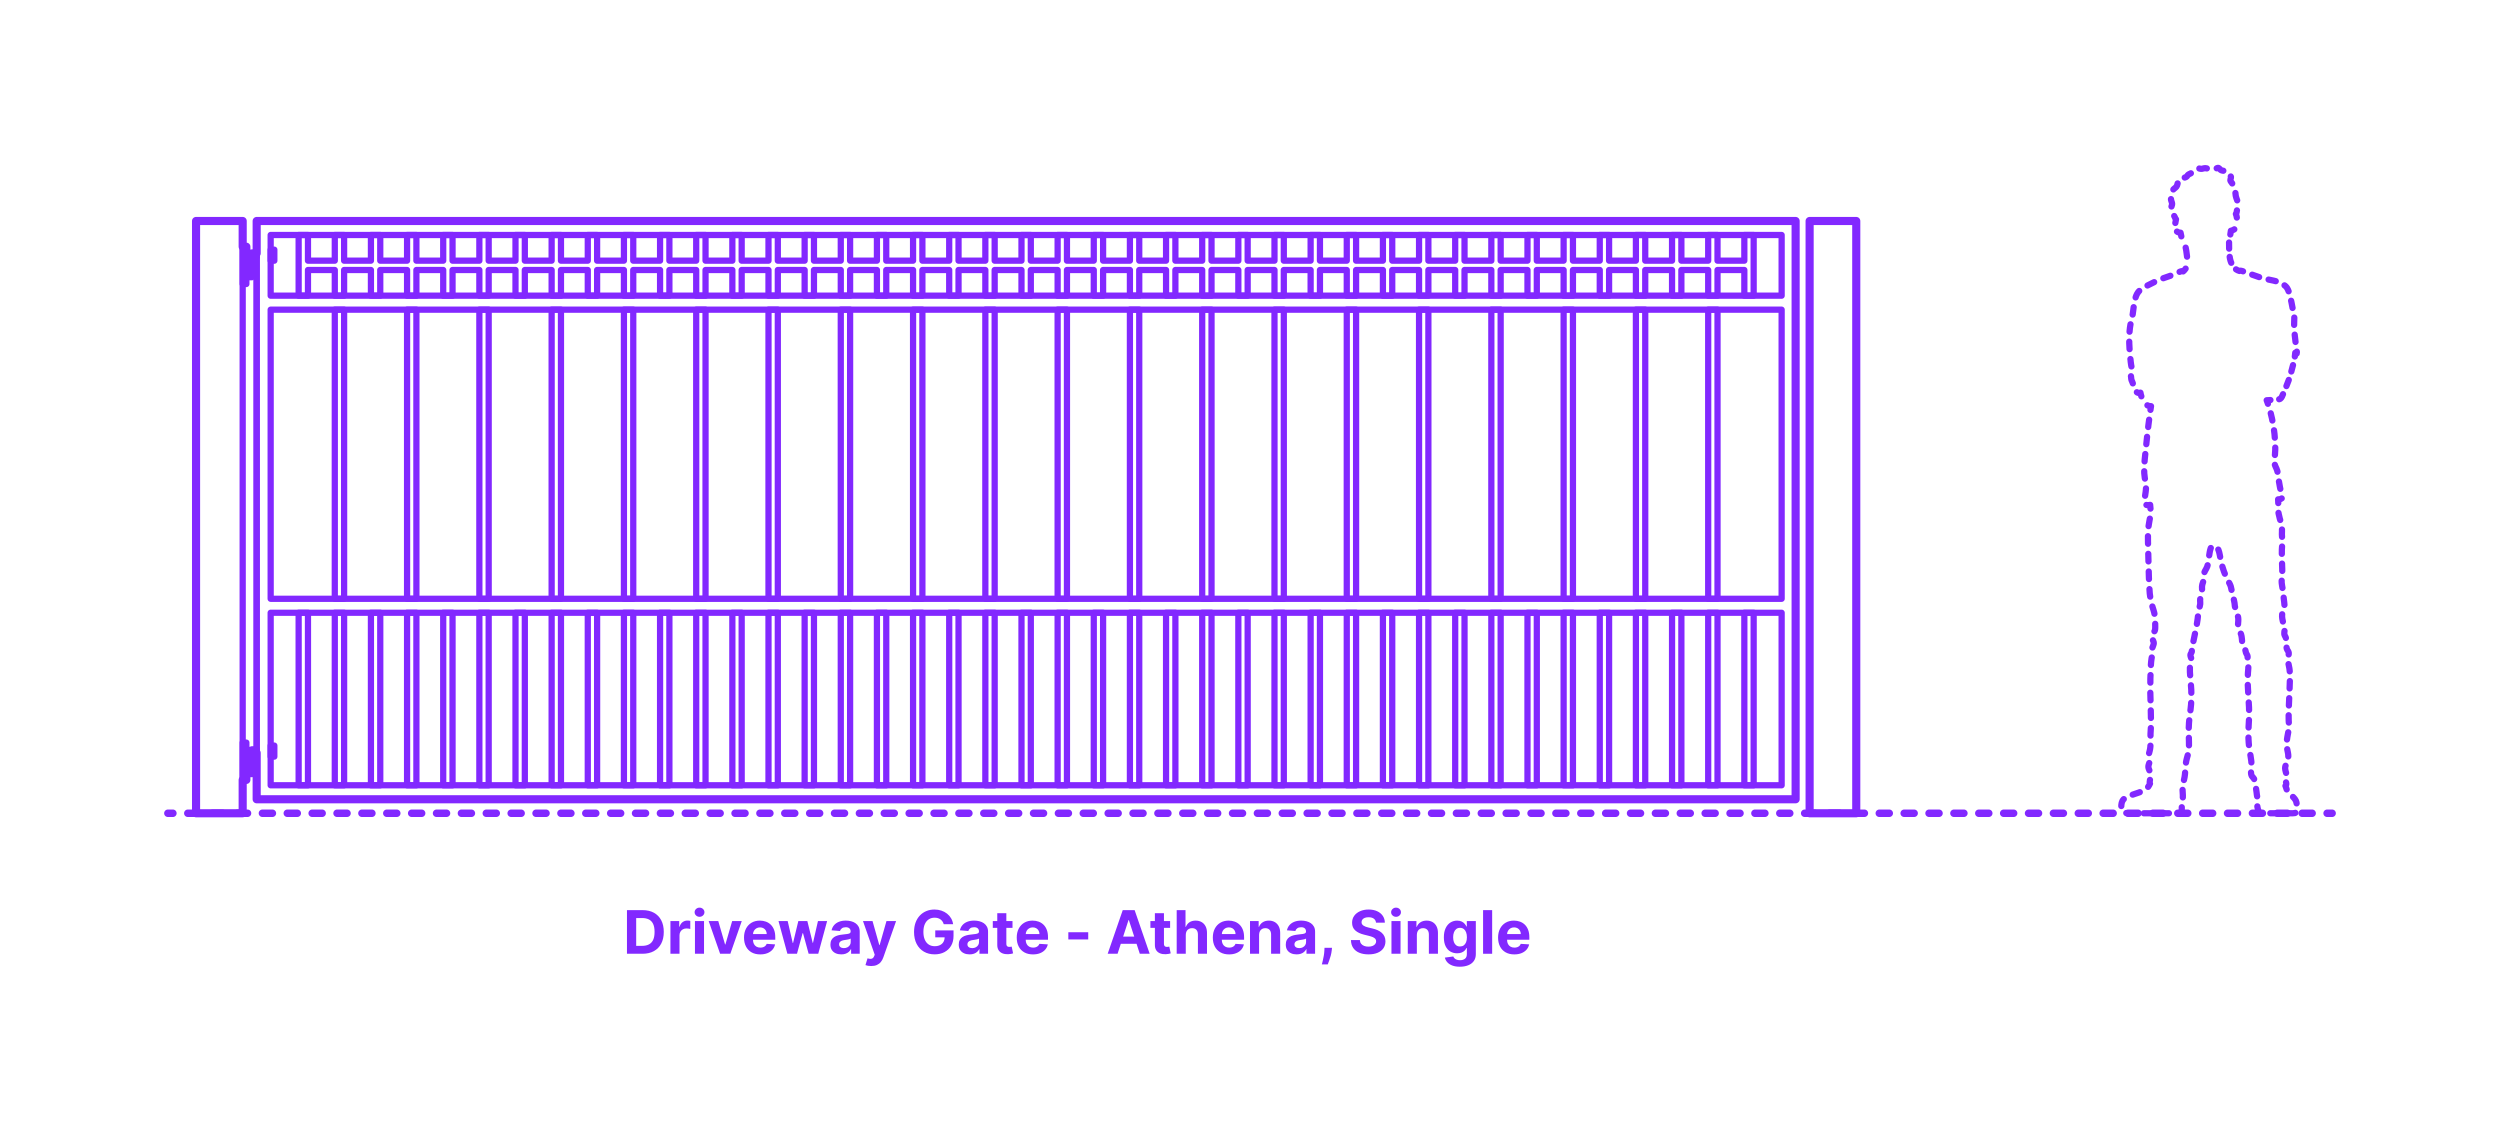 <?xml version="1.0" encoding="utf-8"?>
<!-- Generator: Adobe Illustrator 27.4.0, SVG Export Plug-In . SVG Version: 6.00 Build 0)  -->
<!DOCTYPE svg PUBLIC "-//W3C//DTD SVG 1.1//EN" "http://www.w3.org/Graphics/SVG/1.1/DTD/svg11.dtd">
<svg version="1.1" xmlns:x="http://ns.adobe.com/Extensibility/1.0/" xmlns:i="http://ns.adobe.com/AdobeIllustrator/10.0/" xmlns:graph="http://ns.adobe.com/Graphs/1.0/"
	 xmlns="http://www.w3.org/2000/svg" xmlns:xlink="http://www.w3.org/1999/xlink" x="0px" y="0px" width="1000px" height="450px"
	 viewBox="0 0 1000 450" enable-background="new 0 0 1000 450" xml:space="preserve">
<g id="FILL-BACKGROUND">
	<rect x="0" fill="#FFFFFF" width="1000" height="450"/>
</g>
<g id="N-TEXT">
	<g id="MTEXT_00000030450832840522289170000012044344600768006316_">
		<g>
			<g>
				<g>
					<path fill="#8228FF" d="M256.972,381.505h-6.188v-17.455h6.238c1.756,0,3.267,0.348,4.534,1.044
						c1.267,0.696,2.243,1.695,2.928,2.996c0.685,1.301,1.026,2.858,1.026,4.67c0,1.818-0.342,3.38-1.026,4.688
						c-0.685,1.307-1.665,2.31-2.94,3.008S258.744,381.505,256.972,381.505z M254.475,378.343h2.344c1.091,0,2.01-0.194,2.757-0.583
						s1.31-0.994,1.688-1.815c0.378-0.821,0.566-1.882,0.566-3.183c0-1.29-0.188-2.344-0.566-3.162s-0.939-1.42-1.684-1.807
						c-0.744-0.387-1.662-0.58-2.753-0.58h-2.352V378.343z"/>
					<path fill="#8228FF" d="M268.17,381.505v-13.091h3.52v2.284h0.137c0.238-0.812,0.639-1.428,1.201-1.845
						c0.562-0.418,1.211-0.626,1.943-0.626c0.182,0,0.378,0.011,0.588,0.034c0.211,0.022,0.396,0.054,0.555,0.094v3.221
						c-0.171-0.051-0.406-0.096-0.708-0.136c-0.301-0.04-0.576-0.06-0.826-0.06c-0.534,0-1.01,0.115-1.428,0.345
						s-0.747,0.55-0.988,0.959c-0.242,0.409-0.362,0.88-0.362,1.415v7.406H268.17z"/>
					<path fill="#8228FF" d="M279.812,366.727c-0.54,0-1.003-0.179-1.389-0.537c-0.387-0.358-0.58-0.79-0.58-1.295
						c0-0.505,0.193-0.939,0.58-1.3c0.386-0.361,0.847-0.541,1.381-0.541c0.545,0,1.01,0.179,1.393,0.537
						c0.384,0.358,0.576,0.79,0.576,1.295c0,0.505-0.192,0.939-0.576,1.299C280.813,366.547,280.352,366.727,279.812,366.727z
						 M277.979,381.505v-13.091h3.631v13.091H277.979z"/>
					<path fill="#8228FF" d="M296.712,368.415l-4.576,13.091h-4.091l-4.577-13.091h3.835l2.719,9.366h0.137l2.71-9.366H296.712z"/>
					<path fill="#8228FF" d="M304.102,381.761c-1.347,0-2.504-0.274-3.473-0.823s-1.715-1.327-2.237-2.335
						c-0.523-1.009-0.784-2.203-0.784-3.584c0-1.347,0.261-2.528,0.784-3.545c0.522-1.017,1.26-1.81,2.211-2.378
						c0.952-0.568,2.07-0.852,3.354-0.852c0.863,0,1.669,0.138,2.416,0.413c0.747,0.276,1.4,0.689,1.96,1.24
						s0.996,1.243,1.309,2.075c0.312,0.833,0.469,1.806,0.469,2.919v0.997h-11.055v-2.25h7.637c0-0.522-0.113-0.985-0.341-1.389
						c-0.228-0.403-0.541-0.72-0.941-0.95c-0.401-0.23-0.865-0.345-1.394-0.345c-0.552,0-1.039,0.126-1.462,0.379
						c-0.424,0.253-0.754,0.591-0.993,1.014c-0.238,0.423-0.36,0.894-0.366,1.411v2.139c0,0.647,0.121,1.208,0.362,1.679
						c0.241,0.472,0.584,0.835,1.027,1.091c0.442,0.255,0.968,0.383,1.576,0.383c0.403,0,0.772-0.057,1.108-0.17
						c0.335-0.114,0.622-0.284,0.86-0.511c0.238-0.228,0.421-0.506,0.546-0.835l3.357,0.222c-0.17,0.807-0.519,1.51-1.044,2.109
						s-1.201,1.065-2.028,1.398C306.134,381.595,305.181,381.761,304.102,381.761z"/>
					<path fill="#8228FF" d="M314.96,381.505l-3.562-13.091h3.673l2.028,8.795h0.119l2.114-8.795h3.604l2.148,8.744h0.11
						l1.994-8.744h3.665l-3.554,13.091h-3.844l-2.25-8.233h-0.162l-2.25,8.233H314.96z"/>
					<path fill="#8228FF" d="M336.513,381.752c-0.835,0-1.579-0.146-2.232-0.439s-1.169-0.727-1.547-1.304s-0.566-1.297-0.566-2.161
						c0-0.727,0.133-1.338,0.4-1.833c0.267-0.494,0.631-0.892,1.091-1.193s0.984-0.529,1.572-0.682s1.206-0.261,1.854-0.324
						c0.762-0.08,1.375-0.155,1.841-0.226c0.466-0.071,0.804-0.177,1.015-0.319c0.21-0.142,0.315-0.352,0.315-0.631v-0.051
						c0-0.54-0.169-0.958-0.508-1.253c-0.338-0.295-0.816-0.443-1.436-0.443c-0.653,0-1.174,0.144-1.56,0.431
						c-0.387,0.287-0.643,0.646-0.768,1.078l-3.357-0.273c0.17-0.795,0.506-1.484,1.006-2.067c0.5-0.582,1.146-1.031,1.938-1.347
						c0.793-0.315,1.712-0.473,2.757-0.473c0.728,0,1.425,0.085,2.093,0.255c0.667,0.17,1.262,0.435,1.781,0.793
						s0.931,0.817,1.231,1.376s0.452,1.229,0.452,2.007v8.83h-3.443v-1.815h-0.103c-0.21,0.409-0.491,0.769-0.844,1.078
						c-0.353,0.31-0.775,0.551-1.27,0.725C337.731,381.666,337.161,381.752,336.513,381.752z M337.553,379.247
						c0.534,0,1.006-0.107,1.415-0.32s0.729-0.501,0.963-0.865c0.233-0.363,0.35-0.775,0.35-1.236v-1.389
						c-0.114,0.074-0.269,0.141-0.465,0.201c-0.195,0.06-0.416,0.113-0.66,0.162s-0.489,0.091-0.733,0.128s-0.466,0.07-0.664,0.098
						c-0.427,0.062-0.799,0.162-1.117,0.298c-0.318,0.136-0.565,0.319-0.741,0.549c-0.176,0.23-0.264,0.516-0.264,0.857
						c0,0.494,0.18,0.871,0.541,1.129C336.537,379.118,336.996,379.247,337.553,379.247z"/>
					<path fill="#8228FF" d="M348.471,386.415c-0.461,0-0.891-0.036-1.292-0.106c-0.4-0.071-0.731-0.161-0.992-0.269l0.818-2.71
						c0.426,0.131,0.811,0.202,1.154,0.213c0.344,0.011,0.643-0.068,0.895-0.239c0.253-0.17,0.459-0.46,0.618-0.869l0.213-0.554
						l-4.695-13.466h3.817l2.711,9.614h0.136l2.736-9.614l3.844,0.017l-5.088,14.488c-0.245,0.705-0.575,1.32-0.993,1.845
						c-0.418,0.526-0.944,0.932-1.581,1.219C350.135,386.271,349.368,386.415,348.471,386.415z"/>
					<path fill="#8228FF" d="M377.499,369.693c-0.119-0.415-0.287-0.783-0.503-1.104c-0.216-0.321-0.479-0.594-0.788-0.818
						c-0.311-0.225-0.662-0.396-1.058-0.516c-0.395-0.119-0.83-0.179-1.308-0.179c-0.893,0-1.675,0.222-2.349,0.665
						c-0.673,0.443-1.197,1.086-1.572,1.93s-0.562,1.874-0.562,3.09s0.185,2.25,0.555,3.102c0.369,0.853,0.892,1.501,1.567,1.947
						c0.677,0.446,1.475,0.669,2.396,0.669c0.835,0,1.55-0.149,2.144-0.448s1.048-0.72,1.363-1.266s0.473-1.19,0.473-1.935
						l0.75,0.111h-4.5v-2.778h7.305v2.199c0,1.534-0.324,2.851-0.972,3.95c-0.648,1.1-1.54,1.946-2.677,2.54
						c-1.136,0.594-2.438,0.891-3.903,0.891c-1.636,0-3.073-0.362-4.312-1.087c-1.238-0.724-2.203-1.755-2.894-3.094
						c-0.69-1.338-1.035-2.927-1.035-4.769c0-1.415,0.206-2.677,0.618-3.788s0.989-2.053,1.734-2.825
						c0.744-0.773,1.61-1.361,2.6-1.764c0.988-0.403,2.06-0.605,3.213-0.605c0.988,0,1.909,0.144,2.761,0.431
						c0.853,0.287,1.609,0.692,2.271,1.214c0.662,0.523,1.203,1.144,1.624,1.862c0.42,0.719,0.69,1.51,0.81,2.374H377.499z"/>
					<path fill="#8228FF" d="M387.845,381.752c-0.835,0-1.579-0.146-2.232-0.439s-1.169-0.727-1.547-1.304s-0.566-1.297-0.566-2.161
						c0-0.727,0.133-1.338,0.4-1.833c0.267-0.494,0.631-0.892,1.091-1.193s0.984-0.529,1.572-0.682s1.206-0.261,1.854-0.324
						c0.762-0.08,1.375-0.155,1.841-0.226c0.466-0.071,0.804-0.177,1.015-0.319c0.21-0.142,0.315-0.352,0.315-0.631v-0.051
						c0-0.54-0.169-0.958-0.508-1.253c-0.338-0.295-0.816-0.443-1.436-0.443c-0.653,0-1.174,0.144-1.56,0.431
						c-0.387,0.287-0.643,0.646-0.768,1.078l-3.357-0.273c0.17-0.795,0.506-1.484,1.006-2.067c0.5-0.582,1.146-1.031,1.938-1.347
						c0.793-0.315,1.712-0.473,2.757-0.473c0.728,0,1.425,0.085,2.093,0.255c0.667,0.17,1.262,0.435,1.781,0.793
						s0.931,0.817,1.231,1.376s0.452,1.229,0.452,2.007v8.83h-3.443v-1.815h-0.103c-0.21,0.409-0.491,0.769-0.844,1.078
						c-0.353,0.31-0.775,0.551-1.27,0.725C389.063,381.666,388.493,381.752,387.845,381.752z M388.885,379.247
						c0.534,0,1.006-0.107,1.415-0.32s0.729-0.501,0.963-0.865c0.233-0.363,0.35-0.775,0.35-1.236v-1.389
						c-0.114,0.074-0.269,0.141-0.465,0.201c-0.195,0.06-0.416,0.113-0.66,0.162s-0.489,0.091-0.733,0.128s-0.466,0.07-0.664,0.098
						c-0.427,0.062-0.799,0.162-1.117,0.298c-0.318,0.136-0.565,0.319-0.741,0.549c-0.176,0.23-0.264,0.516-0.264,0.857
						c0,0.494,0.18,0.871,0.541,1.129C387.869,379.118,388.328,379.247,388.885,379.247z"/>
					<path fill="#8228FF" d="M405.002,368.415v2.727h-7.884v-2.727H405.002z M398.908,365.278h3.63v12.204
						c0,0.335,0.052,0.596,0.153,0.78c0.103,0.185,0.246,0.314,0.431,0.388s0.399,0.111,0.644,0.111
						c0.171,0,0.341-0.016,0.512-0.047c0.17-0.031,0.301-0.056,0.392-0.073l0.571,2.702c-0.182,0.057-0.438,0.124-0.768,0.201
						c-0.329,0.077-0.729,0.124-1.201,0.141c-0.875,0.034-1.641-0.083-2.297-0.35s-1.166-0.682-1.53-1.244
						c-0.363-0.562-0.542-1.273-0.536-2.131V365.278z"/>
					<path fill="#8228FF" d="M413.191,381.761c-1.346,0-2.504-0.274-3.473-0.823s-1.715-1.327-2.237-2.335
						c-0.522-1.009-0.784-2.203-0.784-3.584c0-1.347,0.262-2.528,0.784-3.545s1.26-1.81,2.212-2.378
						c0.951-0.568,2.069-0.852,3.354-0.852c0.863,0,1.669,0.138,2.416,0.413c0.747,0.276,1.4,0.689,1.961,1.24
						c0.56,0.551,0.995,1.243,1.308,2.075c0.312,0.833,0.469,1.806,0.469,2.919v0.997h-11.054v-2.25h7.637
						c0-0.522-0.114-0.985-0.342-1.389c-0.227-0.403-0.541-0.72-0.941-0.95s-0.865-0.345-1.394-0.345
						c-0.551,0-1.038,0.126-1.462,0.379c-0.423,0.253-0.754,0.591-0.992,1.014c-0.239,0.423-0.361,0.894-0.367,1.411v2.139
						c0,0.647,0.121,1.208,0.362,1.679c0.242,0.472,0.584,0.835,1.027,1.091c0.443,0.255,0.969,0.383,1.577,0.383
						c0.403,0,0.772-0.057,1.107-0.17s0.622-0.284,0.861-0.511c0.238-0.228,0.42-0.506,0.545-0.835l3.358,0.222
						c-0.171,0.807-0.519,1.51-1.044,2.109c-0.526,0.6-1.202,1.065-2.029,1.398C415.225,381.595,414.271,381.761,413.191,381.761z"
						/>
					<path fill="#8228FF" d="M435.291,372.897v2.881h-7.96v-2.881H435.291z"/>
					<path fill="#8228FF" d="M447.026,381.505h-3.954l6.025-17.455h4.756l6.017,17.455h-3.954l-4.372-13.466h-0.137L447.026,381.505
						z M446.779,374.645h9.341v2.881h-9.341V374.645z"/>
					<path fill="#8228FF" d="M468.044,368.415v2.727h-7.884v-2.727H468.044z M461.95,365.278h3.631v12.204
						c0,0.335,0.051,0.596,0.153,0.78s0.246,0.314,0.431,0.388s0.398,0.111,0.644,0.111c0.17,0,0.341-0.016,0.511-0.047
						c0.171-0.031,0.302-0.056,0.393-0.073l0.57,2.702c-0.182,0.057-0.438,0.124-0.767,0.201c-0.33,0.077-0.73,0.124-1.202,0.141
						c-0.875,0.034-1.641-0.083-2.297-0.35s-1.166-0.682-1.529-1.244c-0.364-0.562-0.543-1.273-0.537-2.131V365.278z"/>
					<path fill="#8228FF" d="M474.308,373.937v7.568h-3.631v-17.455h3.528v6.673h0.154c0.295-0.772,0.772-1.379,1.432-1.82
						c0.659-0.44,1.485-0.66,2.479-0.66c0.909,0,1.703,0.197,2.383,0.592c0.679,0.395,1.207,0.96,1.585,1.696
						s0.563,1.615,0.559,2.638v8.335h-3.631v-7.688c0.005-0.807-0.197-1.435-0.609-1.883c-0.412-0.449-0.987-0.673-1.727-0.673
						c-0.494,0-0.93,0.105-1.308,0.315c-0.378,0.21-0.674,0.516-0.887,0.917C474.423,372.893,474.313,373.375,474.308,373.937z"/>
					<path fill="#8228FF" d="M491.626,381.761c-1.347,0-2.504-0.274-3.473-0.823s-1.715-1.327-2.237-2.335
						c-0.523-1.009-0.784-2.203-0.784-3.584c0-1.347,0.261-2.528,0.784-3.545c0.522-1.017,1.26-1.81,2.211-2.378
						c0.952-0.568,2.07-0.852,3.354-0.852c0.863,0,1.669,0.138,2.416,0.413c0.747,0.276,1.4,0.689,1.96,1.24
						s0.996,1.243,1.309,2.075c0.312,0.833,0.469,1.806,0.469,2.919v0.997H486.58v-2.25h7.637c0-0.522-0.113-0.985-0.341-1.389
						c-0.228-0.403-0.541-0.72-0.941-0.95c-0.401-0.23-0.865-0.345-1.394-0.345c-0.552,0-1.039,0.126-1.462,0.379
						c-0.424,0.253-0.754,0.591-0.993,1.014c-0.238,0.423-0.36,0.894-0.366,1.411v2.139c0,0.647,0.121,1.208,0.362,1.679
						c0.241,0.472,0.584,0.835,1.027,1.091c0.442,0.255,0.968,0.383,1.576,0.383c0.403,0,0.772-0.057,1.108-0.17
						c0.335-0.114,0.622-0.284,0.86-0.511c0.238-0.228,0.421-0.506,0.546-0.835l3.357,0.222c-0.17,0.807-0.519,1.51-1.044,2.109
						s-1.201,1.065-2.028,1.398C493.658,381.595,492.705,381.761,491.626,381.761z"/>
					<path fill="#8228FF" d="M503.635,373.937v7.568h-3.631v-13.091h3.46v2.31h0.153c0.29-0.761,0.775-1.365,1.458-1.811
						c0.682-0.446,1.508-0.669,2.479-0.669c0.909,0,1.702,0.199,2.378,0.597c0.676,0.397,1.202,0.964,1.577,1.7
						s0.562,1.612,0.562,2.629v8.335h-3.631v-7.688c0.006-0.801-0.199-1.428-0.613-1.879c-0.415-0.452-0.986-0.677-1.714-0.677
						c-0.488,0-0.919,0.105-1.291,0.315c-0.372,0.21-0.662,0.516-0.869,0.917C503.747,372.893,503.64,373.375,503.635,373.937z"/>
					<path fill="#8228FF" d="M518.659,381.752c-0.835,0-1.579-0.146-2.232-0.439s-1.169-0.727-1.547-1.304s-0.566-1.297-0.566-2.161
						c0-0.727,0.133-1.338,0.4-1.833c0.267-0.494,0.631-0.892,1.091-1.193s0.984-0.529,1.572-0.682s1.206-0.261,1.854-0.324
						c0.762-0.08,1.375-0.155,1.841-0.226c0.466-0.071,0.804-0.177,1.015-0.319c0.21-0.142,0.315-0.352,0.315-0.631v-0.051
						c0-0.54-0.169-0.958-0.508-1.253c-0.338-0.295-0.816-0.443-1.436-0.443c-0.653,0-1.174,0.144-1.56,0.431
						c-0.387,0.287-0.643,0.646-0.768,1.078l-3.357-0.273c0.17-0.795,0.506-1.484,1.006-2.067c0.5-0.582,1.146-1.031,1.938-1.347
						c0.793-0.315,1.712-0.473,2.757-0.473c0.728,0,1.425,0.085,2.093,0.255c0.667,0.17,1.262,0.435,1.781,0.793
						s0.931,0.817,1.231,1.376s0.452,1.229,0.452,2.007v8.83h-3.443v-1.815h-0.103c-0.21,0.409-0.491,0.769-0.844,1.078
						c-0.353,0.31-0.775,0.551-1.27,0.725C519.878,381.666,519.308,381.752,518.659,381.752z M519.699,379.247
						c0.534,0,1.006-0.107,1.415-0.32s0.729-0.501,0.963-0.865c0.233-0.363,0.35-0.775,0.35-1.236v-1.389
						c-0.114,0.074-0.269,0.141-0.465,0.201c-0.195,0.06-0.416,0.113-0.66,0.162s-0.489,0.091-0.733,0.128s-0.466,0.07-0.664,0.098
						c-0.427,0.062-0.799,0.162-1.117,0.298c-0.318,0.136-0.565,0.319-0.741,0.549c-0.176,0.23-0.264,0.516-0.264,0.857
						c0,0.494,0.18,0.871,0.541,1.129C518.684,379.118,519.143,379.247,519.699,379.247z"/>
					<path fill="#8228FF" d="M532.799,379.119l-0.094,0.938c-0.074,0.75-0.215,1.499-0.422,2.246
						c-0.208,0.747-0.424,1.425-0.648,2.033s-0.404,1.085-0.541,1.432h-2.353c0.086-0.335,0.202-0.802,0.35-1.402
						s0.287-1.271,0.418-2.016c0.131-0.745,0.213-1.503,0.247-2.275l0.043-0.955H532.799z"/>
					<path fill="#8228FF" d="M550.406,369.071c-0.068-0.688-0.36-1.222-0.878-1.603c-0.517-0.38-1.219-0.571-2.104-0.571
						c-0.603,0-1.111,0.084-1.526,0.251c-0.414,0.167-0.731,0.399-0.95,0.694c-0.219,0.296-0.328,0.631-0.328,1.006
						c-0.011,0.312,0.056,0.585,0.2,0.818c0.146,0.233,0.346,0.433,0.602,0.601c0.256,0.168,0.551,0.312,0.886,0.435
						c0.336,0.123,0.693,0.226,1.074,0.311l1.568,0.375c0.761,0.171,1.46,0.398,2.097,0.682c0.636,0.284,1.188,0.633,1.653,1.048
						c0.466,0.415,0.828,0.903,1.087,1.466c0.258,0.562,0.391,1.208,0.396,1.935c-0.005,1.068-0.276,1.993-0.813,2.774
						s-1.31,1.386-2.318,1.815c-1.009,0.429-2.223,0.644-3.644,0.644c-1.409,0-2.635-0.216-3.678-0.647
						c-1.042-0.432-1.854-1.073-2.438-1.922c-0.582-0.85-0.888-1.902-0.916-3.158h3.571c0.04,0.585,0.209,1.072,0.507,1.461
						c0.299,0.389,0.699,0.682,1.202,0.878s1.072,0.294,1.709,0.294c0.625,0,1.169-0.091,1.632-0.272
						c0.463-0.182,0.822-0.435,1.078-0.759s0.384-0.696,0.384-1.116c0-0.392-0.115-0.722-0.346-0.989s-0.565-0.494-1.006-0.682
						s-0.979-0.358-1.615-0.512l-1.9-0.477c-1.472-0.358-2.633-0.917-3.485-1.679c-0.853-0.761-1.275-1.787-1.271-3.077
						c-0.005-1.057,0.277-1.98,0.849-2.77c0.571-0.79,1.356-1.406,2.356-1.849c1-0.443,2.136-0.665,3.409-0.665
						c1.295,0,2.428,0.222,3.396,0.665c0.969,0.443,1.723,1.06,2.263,1.849c0.539,0.79,0.818,1.705,0.835,2.745H550.406z"/>
					<path fill="#8228FF" d="M558.417,366.727c-0.54,0-1.003-0.179-1.389-0.537c-0.387-0.358-0.58-0.79-0.58-1.295
						c0-0.505,0.193-0.939,0.58-1.3c0.386-0.361,0.847-0.541,1.381-0.541c0.545,0,1.01,0.179,1.393,0.537
						c0.384,0.358,0.576,0.79,0.576,1.295c0,0.505-0.192,0.939-0.576,1.299C559.419,366.547,558.957,366.727,558.417,366.727z
						 M556.585,381.505v-13.091h3.631v13.091H556.585z"/>
					<path fill="#8228FF" d="M566.744,373.937v7.568h-3.631v-13.091h3.46v2.31h0.153c0.29-0.761,0.775-1.365,1.458-1.811
						c0.682-0.446,1.508-0.669,2.479-0.669c0.909,0,1.702,0.199,2.378,0.597c0.676,0.397,1.202,0.964,1.577,1.7
						s0.562,1.612,0.562,2.629v8.335h-3.631v-7.688c0.006-0.801-0.199-1.428-0.613-1.879c-0.415-0.452-0.986-0.677-1.714-0.677
						c-0.488,0-0.919,0.105-1.291,0.315c-0.372,0.21-0.662,0.516-0.869,0.917C566.856,372.893,566.749,373.375,566.744,373.937z"/>
					<path fill="#8228FF" d="M583.934,386.687c-1.176,0-2.184-0.161-3.021-0.481s-1.504-0.757-1.998-1.308
						c-0.494-0.551-0.815-1.17-0.963-1.858l3.357-0.452c0.103,0.261,0.265,0.505,0.486,0.733c0.222,0.227,0.516,0.41,0.882,0.55
						c0.366,0.139,0.813,0.208,1.342,0.208c0.79,0,1.442-0.191,1.956-0.575c0.515-0.383,0.771-1.024,0.771-1.922v-2.395h-0.153
						c-0.159,0.364-0.397,0.708-0.716,1.031c-0.318,0.324-0.728,0.588-1.228,0.793s-1.097,0.307-1.789,0.307
						c-0.983,0-1.877-0.229-2.681-0.686c-0.805-0.458-1.443-1.159-1.918-2.105c-0.475-0.946-0.712-2.144-0.712-3.592
						c0-1.483,0.242-2.722,0.725-3.716c0.483-0.994,1.127-1.738,1.931-2.233c0.804-0.494,1.686-0.741,2.646-0.741
						c0.732,0,1.347,0.124,1.841,0.371s0.894,0.554,1.197,0.92c0.304,0.367,0.538,0.726,0.703,1.078h0.137v-2.199h3.604v13.219
						c0,1.113-0.272,2.045-0.817,2.795c-0.546,0.75-1.3,1.314-2.264,1.692C586.29,386.498,585.184,386.687,583.934,386.687z
						 M584.011,378.591c0.585,0,1.081-0.146,1.487-0.439c0.406-0.293,0.719-0.713,0.938-1.262c0.219-0.548,0.328-1.206,0.328-1.973
						s-0.108-1.433-0.324-1.999s-0.528-1.004-0.938-1.317s-0.906-0.469-1.491-0.469c-0.597,0-1.1,0.161-1.509,0.481
						c-0.409,0.321-0.719,0.766-0.929,1.334c-0.211,0.568-0.315,1.224-0.315,1.969c0,0.755,0.106,1.408,0.319,1.956
						c0.213,0.549,0.522,0.972,0.929,1.27S583.414,378.591,584.011,378.591z"/>
					<path fill="#8228FF" d="M596.863,364.051v17.455h-3.631v-17.455H596.863z"/>
					<path fill="#8228FF" d="M605.726,381.761c-1.346,0-2.504-0.274-3.473-0.823s-1.715-1.327-2.237-2.335
						c-0.522-1.009-0.784-2.203-0.784-3.584c0-1.347,0.262-2.528,0.784-3.545s1.26-1.81,2.212-2.378
						c0.951-0.568,2.069-0.852,3.354-0.852c0.863,0,1.669,0.138,2.416,0.413c0.747,0.276,1.4,0.689,1.961,1.24
						c0.56,0.551,0.995,1.243,1.308,2.075c0.312,0.833,0.469,1.806,0.469,2.919v0.997h-11.054v-2.25h7.637
						c0-0.522-0.114-0.985-0.342-1.389c-0.227-0.403-0.541-0.72-0.941-0.95s-0.865-0.345-1.394-0.345
						c-0.551,0-1.038,0.126-1.462,0.379c-0.423,0.253-0.754,0.591-0.992,1.014c-0.239,0.423-0.361,0.894-0.367,1.411v2.139
						c0,0.647,0.121,1.208,0.362,1.679c0.242,0.472,0.584,0.835,1.027,1.091c0.443,0.255,0.969,0.383,1.577,0.383
						c0.403,0,0.772-0.057,1.107-0.17s0.622-0.284,0.861-0.511c0.238-0.228,0.42-0.506,0.545-0.835l3.358,0.222
						c-0.171,0.807-0.519,1.51-1.044,2.109c-0.526,0.6-1.202,1.065-2.029,1.398C607.759,381.595,606.806,381.761,605.726,381.761z"
						/>
				</g>
			</g>
		</g>
	</g>
</g>
<g id="N-DIMENSIONS">
</g>
<g id="_x32_D_x24_AG-DIAGRAM">
	<g id="POLYLINE_00000140721176947448158200000016847252406841043848_">
		<g>
			<g>
				
					<line fill="none" stroke="#8228FF" stroke-width="3" stroke-linecap="round" stroke-linejoin="round" x1="67.155" y1="325.305" x2="69.155" y2="325.305"/>
				
					<line fill="none" stroke="#8228FF" stroke-width="3" stroke-linecap="round" stroke-linejoin="round" stroke-dasharray="3.98,5.97" x1="75.125" y1="325.305" x2="927.86" y2="325.305"/>
				
					<line fill="none" stroke="#8228FF" stroke-width="3" stroke-linecap="round" stroke-linejoin="round" x1="930.845" y1="325.305" x2="932.845" y2="325.305"/>
			</g>
		</g>
	</g>
</g>
<g id="_x32_D_x24_AG-DETAILS-DIAGRAM">
	<g id="POLYLINE_00000092418448191728867050000012618685347277536419_">
		<g>
			<g>
				<path fill="none" stroke="#8228FF" stroke-width="2.5" stroke-linecap="round" stroke-linejoin="round" d="M871.829,108.74
					c0.207-0.089,0.404-0.166,0.573-0.217c0.275-0.081,0.61-0.159,0.854,0.039c0.382-0.322,0.73-0.693,0.991-1.121"/>
				
					<path fill="none" stroke="#8228FF" stroke-width="2.5" stroke-linecap="round" stroke-linejoin="round" stroke-dasharray="3.66,4.88" d="
					M874.818,102.67c-0.006-0.056-0.011-0.112-0.017-0.169c-0.167-1.514-0.398-3.064-0.744-4.549
					c-0.271-0.352-0.501-0.727-0.7-1.118"/>
				<path fill="none" stroke="#8228FF" stroke-width="2.5" stroke-linecap="round" stroke-linejoin="round" d="M872.533,94.541
					c-0.123-0.487-0.225-0.979-0.318-1.467c-0.498-0.009-1.008-0.143-1.413-0.439"/>
				<path fill="none" stroke="#8228FF" stroke-width="2.5" stroke-linecap="round" stroke-linejoin="round" d="M870.133,89.184
					c0.063-0.498,0.153-0.993,0.272-1.476c-0.241-0.182-0.344-0.543-0.463-0.811c-0.07-0.169-0.162-0.331-0.26-0.49"/>
				
					<path fill="none" stroke="#8228FF" stroke-width="2.5" stroke-linecap="round" stroke-linejoin="round" stroke-dasharray="3.049,4.065" d="
					M868.593,82.6c0.068-0.242,0.162-0.48,0.217-0.72c0.129-0.527-0.126-1.046-0.285-1.547c-0.083-0.26-0.163-0.532-0.144-0.808
					c0.016-0.22,0.104-0.427,0.203-0.621c0.125-0.241,0.291-0.524,0.358-0.787c0.058-0.217,0.065-0.445,0.064-0.668
					c0-0.443-0.062-0.939,0.126-1.354c0.123-0.261,0.344-0.459,0.563-0.64c0.281-0.229,0.613-0.464,0.837-0.749
					c0.13-0.163,0.227-0.351,0.301-0.544c0.177-0.455,0.24-1.006,0.359-1.479c0.052-0.198,0.12-0.396,0.23-0.57
					c0.175-0.284,0.469-0.468,0.774-0.585c0.688-0.272,1.521-0.37,2.188-0.696c0.116-0.06,0.226-0.136,0.317-0.23
					c0.114-0.112,0.216-0.28,0.306-0.411c0.16-0.245,0.368-0.392,0.624-0.523c0.333-0.178,0.772-0.318,1.074-0.547
					c0.16-0.12,0.389-0.367,0.532-0.512c0.233-0.232,0.486-0.461,0.745-0.663c0.304-0.232,0.631-0.456,1.001-0.568
					c0.15-0.044,0.309-0.059,0.464-0.042c0.245,0.023,0.501,0.123,0.74,0.175c0.382,0.097,0.783-0.032,1.154-0.126
					c0.258-0.066,0.525-0.12,0.792-0.11c0.518,0.013,1.099,0.205,1.6,0.328c0.633,0.156,1.304,0.259,1.948,0.112
					c0.433-0.092,0.828-0.35,1.24-0.5c0.142-0.048,0.297-0.085,0.445-0.045c0.248,0.075,0.427,0.332,0.602,0.508
					c0.161,0.17,0.342,0.329,0.556,0.427c0.45,0.201,0.995,0.208,1.478,0.26c0.173,0.019,0.35,0.04,0.515,0.096
					c0.082,0.028,0.162,0.068,0.221,0.133c0.109,0.117,0.137,0.301,0.18,0.449c0.032,0.115,0.075,0.229,0.143,0.327
					c0.102,0.146,0.243,0.261,0.381,0.37c0.262,0.206,0.585,0.412,0.786,0.68c0.073,0.098,0.127,0.212,0.144,0.333
					c0.045,0.318-0.082,0.642-0.164,0.944c-0.04,0.151-0.08,0.309-0.065,0.466c0.012,0.127,0.062,0.247,0.129,0.355
					c0.155,0.242,0.376,0.477,0.53,0.72c0.293,0.455,0.57,0.958,0.597,1.509c0.011,0.194,0.009,0.407,0.054,0.596
					c0.038,0.163,0.108,0.319,0.18,0.469c0.187,0.381,0.432,0.785,0.511,1.206c0.084,0.417,0.071,0.891,0.146,1.309
					c0.089,0.541,0.37,1.217,0.552,1.736c0.127,0.358,0.233,0.73,0.252,1.112c0.015,0.284-0.01,0.617-0.051,0.957"/>
				<path fill="none" stroke="#8228FF" stroke-width="2.5" stroke-linecap="round" stroke-linejoin="round" d="M894.778,84.156
					c-0.057,0.503-0.139,1.012-0.43,1.424c0.194,0.491,0.315,0.948,0.383,1.448"/>
				<path fill="none" stroke="#8228FF" stroke-width="2.5" stroke-linecap="round" stroke-linejoin="round" d="M893.728,91.732
					c-0.035,0.023-0.07,0.046-0.105,0.068c-0.389,0.241-0.821,0.422-1.273,0.505c-0.054,0.495-0.121,0.993-0.218,1.484"/>
				
					<path fill="none" stroke="#8228FF" stroke-width="2.5" stroke-linecap="round" stroke-linejoin="round" stroke-dasharray="2.464,3.285" d="
					M891.623,97c0.001,1.833,0.011,3.772,0.214,5.508c0.157,1.307,0.519,2.612,1.235,3.728c0.068,0.107,0.139,0.213,0.213,0.318"/>
				<path fill="none" stroke="#8228FF" stroke-width="2.5" stroke-linecap="round" stroke-linejoin="round" d="M894.414,107.742
					c0.405,0.295,0.875,0.491,1.353,0.636c0.153-0.088,0.335-0.117,0.51-0.105c0.191,0.012,0.38,0.063,0.563,0.12
					c0.124,0.044,0.249,0.088,0.375,0.133"/>
				
					<path fill="none" stroke="#8228FF" stroke-width="2.5" stroke-linecap="round" stroke-linejoin="round" stroke-dasharray="2.934,3.912" d="
					M900.883,109.877c1.881,0.688,3.798,1.346,5.595,1.753l2.829,0.592c1.311,0.289,2.612,0.711,3.764,1.412
					c0.634,0.387,1.253,0.842,1.684,1.457c0.327,0.467,0.542,1.007,0.732,1.542c0.475,1.381,0.802,2.872,1.101,4.302
					c0.308,1.514,0.737,4.004,1.064,5.513c0.04,0.224,0.063,0.455,0.069,0.682c0.015,1.126-0.121,2.467-0.089,3.594
					c0.04,1.77,0.365,4.22,0.568,5.986c0.064,0.504,0.185,1.248,0.296,2.004"/>
				<path fill="none" stroke="#8228FF" stroke-width="2.5" stroke-linecap="round" stroke-linejoin="round" d="M918.727,140.654
					c0.008,0.12,0.013,0.232,0.014,0.334c-0.003,0.131-0.003,0.269-0.048,0.393l-0.002,0.005l-0.002,0.005l-0.002,0.005
					l-0.002,0.005l-0.002,0.005l-0.002,0.004l-0.003,0.004l-0.002,0.004l-0.003,0.004l-0.003,0.004l-0.003,0.004l-0.003,0.003
					l-0.003,0.003l-0.003,0.003c-0.025,0.028-0.062,0.036-0.098,0.027c-0.032-0.007-0.062-0.023-0.09-0.04
					c-0.135-0.087-0.256-0.213-0.374-0.322c-0.034,0.496-0.092,0.993-0.167,1.491"/>
				
					<path fill="none" stroke="#8228FF" stroke-width="2.5" stroke-linecap="round" stroke-linejoin="round" stroke-dasharray="2.641,3.521" d="
					M917.205,146.042c-0.002,0.01-0.005,0.02-0.007,0.03c-0.489,1.98-1.054,4.067-1.722,5.992c-0.768,2.171-1.724,4.479-2.691,6.572
					c-0.177,0.338-0.386,0.683-0.71,0.898c-0.165,0.109-0.356,0.177-0.548,0.221c-0.166,0.038-0.34,0.06-0.509,0.076
					c-0.25,0.017-0.641,0.043-1.091,0.073"/>
				<path fill="none" stroke="#8228FF" stroke-width="2.5" stroke-linecap="round" stroke-linejoin="round" d="M908.168,160.019
					c-0.621,0.04-1.179,0.073-1.494,0.087c0.171,0.469,0.336,0.94,0.495,1.414"/>
				
					<path fill="none" stroke="#8228FF" stroke-width="2.5" stroke-linecap="round" stroke-linejoin="round" stroke-dasharray="2.97,3.96" d="
					M908.292,165.317c0.699,2.708,1.2,5.469,1.501,8.24c0.222,2.061,0.352,4.195,0.304,6.268c-0.01,1.071-0.18,2.619-0.28,3.696
					c-0.05,0.634-0.092,1.286,0.01,1.917c0.066,0.412,0.217,0.809,0.389,1.188c0.253,0.545,0.553,1.153,0.705,1.733
					c0.325,1.161,0.495,3.068,0.665,4.275c0.211,1.55,0.607,3.252,0.989,4.83"/>
				<path fill="none" stroke="#8228FF" stroke-width="2.5" stroke-linecap="round" stroke-linejoin="round" d="M912.675,199.375
					c-0.089,0.093-0.207,0.156-0.326,0.201c-0.35,0.127-0.73,0.151-1.1,0.165c0.025,0.482,0.05,1.002,0.059,1.499"/>
				
					<path fill="none" stroke="#8228FF" stroke-width="2.5" stroke-linecap="round" stroke-linejoin="round" stroke-dasharray="2.929,3.906" d="
					M911.401,205.138c0.018,0.118,0.038,0.235,0.058,0.351c0.117,0.659,0.275,1.334,0.465,1.976c0.25,0.85,0.583,1.754,0.741,2.622
					c0.312,1.552-0.044,3.277,0.159,4.839c0.054,0.426,0.16,0.949,0.184,1.371c0.021,0.334-0.004,0.681-0.038,1.014
					c-0.48,3.313-0.161,7.115-0.075,10.463c0.02,0.896,0.022,1.836-0.065,2.728c-0.083,0.86-0.233,1.867-0.146,2.726
					c0.058,0.674,0.249,1.547,0.352,2.217c0.098,0.544,0.57,4.859,0.649,5.499c0.069,0.655,0.148,1.351,0.077,2.009
					c-0.044,0.421-0.173,0.831-0.361,1.209c-0.221,0.434-0.455,0.912-0.526,1.399c-0.094,0.63-0.044,1.276,0.04,1.905
					c0.063,0.436,0.148,0.889,0.276,1.311c0.11,0.374,0.273,0.716,0.417,1.065c0.14,0.339,0.256,0.695,0.297,1.061
					c0.041,0.342,0.007,0.694-0.038,1.034c-0.068,0.533-0.209,1.156-0.144,1.691c0.032,0.246,0.126,0.48,0.239,0.7l0.254,0.479
					c0.405,0.8,0.427,1.729,0.415,2.608l-0.033,0.881c-0.009,0.392-0.007,0.796,0.105,1.175c0.089,0.314,0.316,0.631,0.488,0.906
					c0.156,0.248,0.284,0.522,0.305,0.818c0.048,0.748-0.255,1.591-0.303,2.352c-0.045,0.55,0.028,1.105,0.132,1.644
					c0.119,0.603,0.348,1.566,0.435,2.168c0.1,0.659,0.153,1.348,0.181,2.013c0.127,2.838-0.322,10.425-0.408,13.359
					c-0.073,2.369-0.153,4.936,0.051,7.3c0.045,0.684-0.024,1.376-0.141,2.05l-0.506,2.721c-0.271,1.588-0.403,3.234-0.063,4.822
					c0.179,0.925,0.476,2.028,0.444,2.97c-0.028,0.919-0.308,1.814-0.663,2.656c-0.265,0.615-0.623,1.295-0.613,1.979
					c0.003,0.812,0.356,1.716,0.545,2.5c0.09,0.369,0.177,0.749,0.167,1.131c-0.002,0.078-0.011,0.156-0.025,0.232"/>
				<path fill="none" stroke="#8228FF" stroke-width="2.5" stroke-linecap="round" stroke-linejoin="round" d="M914.412,312.954
					l0.045,0.167c0.053,0.21,0.092,0.432,0.049,0.647c-0.045,0.222-0.167,0.424-0.33,0.58c0.074,0.149,0.131,0.315,0.185,0.473
					c0.096,0.284,0.194,0.617,0.306,0.943"/>
				
					<path fill="none" stroke="#8228FF" stroke-width="2.5" stroke-linecap="round" stroke-linejoin="round" stroke-dasharray="3.011,4.014" d="
					M917.205,318.778c0.071,0.07,0.141,0.141,0.209,0.212c0.355,0.375,0.701,0.778,0.917,1.251c0.184,0.397,0.275,0.833,0.338,1.263
					c0.084,0.602,0.125,1.223,0.115,1.83c-0.008,0.33-0.03,0.668-0.097,0.993c-0.036,0.166-0.082,0.333-0.165,0.482
					c-0.124,0.229-0.331,0.356-0.58,0.415c-0.258,0.062-0.53,0.069-0.794,0.077c-0.524-0.004-12.158,0.027-12.437-0.017
					c-0.286-0.022-0.594-0.046-0.833-0.218c-0.171-0.125-0.284-0.312-0.381-0.497c-0.298-0.593-0.448-1.253-0.547-1.905
					c-0.186-1.298-0.12-2.68-0.075-3.988c-0.143-0.538-0.15-1.142-0.237-1.69c-0.245-1.325-0.35-2.907-0.621-4.225
					c-0.071-0.326-0.156-0.659-0.281-0.968c-0.095-0.237-0.23-0.46-0.394-0.656c-0.192-0.232-0.443-0.445-0.599-0.707
					c-0.162-0.27-0.249-0.581-0.299-0.89c-0.092-0.58-0.062-1.183-0.023-1.767l0.123-1.515c0.038-0.557,0.039-1.126-0.01-1.682
					c-0.078-0.972-0.498-3.171-0.656-4.159c-0.358-2.174-0.51-4.412-0.52-6.614c-0.025-1.795,0.155-4.512,0.254-6.327
					c0.293-5.926-0.891-12.501-0.43-18.423c0.056-1.044,0.278-2.203,0.064-3.239c-0.084-0.461-0.233-1.135-0.263-1.597
					c-0.033-0.361,0.021-0.83,0.049-1.193c0.019-0.284,0.017-0.58-0.093-0.847c-0.15-0.381-0.446-0.719-0.566-1.114
					c-0.111-0.35-0.121-0.753-0.274-1.09c-0.173-0.37-0.496-0.681-0.697-1.034c-0.132-0.223-0.223-0.468-0.293-0.716
					c-0.237-0.838-0.289-2.03-0.383-2.9c-0.058-0.528-0.132-1.067-0.294-1.574c-0.144-0.465-0.451-1.009-0.674-1.444
					c-0.262-0.51-0.443-1.064-0.513-1.633c-0.096-0.662,0.01-1.533,0.054-2.202c0.029-0.464,0.034-0.939-0.029-1.401
					c-0.095-0.726-0.315-1.445-0.554-2.136c-0.253-0.739-0.65-1.696-0.777-2.46c-0.063-0.375-0.085-0.855-0.133-1.232
					c-0.045-0.382-0.13-0.777-0.22-1.152c-0.217-0.887-0.571-2.104-0.755-2.994c-0.135-0.639-0.318-1.787-0.497-2.409
					c-0.218-0.862-0.829-1.819-1.25-2.599c-0.592-1.111-1.079-2.316-1.509-3.499c-0.507-1.417-0.95-2.903-1.249-4.379
					c-0.255-1.195-0.49-3.136-0.952-4.253c-0.288-0.7-0.807-1.414-1.597-1.557c-0.363-0.065-0.775-0.025-1.07,0.213
					c-0.219,0.181-0.342,0.447-0.439,0.707c-0.189,0.527-0.301,1.099-0.408,1.648c-0.285,1.449-0.452,3.347-0.728,4.802
					c-0.116,0.572-0.316,1.131-0.6,1.642c-0.358,0.668-0.849,1.386-0.943,2.15c-0.084,0.626,0.024,1.324-0.034,1.952
					c-0.065,0.77-0.436,1.53-0.63,2.27c-0.077,0.288-0.126,0.587-0.135,0.885c-0.03,0.758,0.123,1.576-0.026,2.327
					c-0.145,0.766-0.534,1.524-0.669,2.293c-0.054,0.308-0.06,0.626-0.048,0.939c0.016,0.42,0.07,0.948,0.036,1.367
					c-0.023,0.292-0.091,0.583-0.17,0.865c-0.132,0.453-0.33,1.08-0.408,1.538c-0.155,0.777-0.366,2.896-0.468,3.712
					c-0.344,2.747-1.231,6.539-1.773,9.271c-0.066,0.303-0.146,0.614-0.25,0.907c-0.13,0.369-0.305,0.795-0.357,1.182
					c-0.066,0.415,0.06,0.84,0.081,1.253c0.005,0.127-0.001,0.256-0.032,0.379c-0.034,0.137-0.097,0.267-0.165,0.39
					c-0.175,0.311-0.399,0.643-0.377,1.015c0.031,0.601,0.4,1.149,0.442,1.748c0.012,0.235-0.061,0.464-0.148,0.68
					c-0.133,0.312-0.275,0.646-0.356,0.973c-0.086,0.335-0.125,0.689-0.149,1.034c-0.136,2.813,0.425,6.628,0.551,9.454
					c0.1,1.902,0.077,3.856-0.08,5.754c-0.168,2.222-0.664,5.121-0.831,7.343c-0.104,1.393-0.119,2.877-0.101,4.275
					c0.026,1.61,0.184,4.736,0.046,6.323c-0.071,1.24-0.453,2.472-0.795,3.658c-0.786,2.723-0.426,5.75-1.124,8.49
					c-0.184,0.743-0.47,1.721-0.556,2.472c-0.076,0.599-0.061,1.22-0.031,1.822c0.06,1.222,0.23,2.681-0.022,3.881
					c-0.083,0.396-0.201,0.793-0.411,1.141c0.076,1.032,0.198,2.201,0.026,3.221c-0.039,0.193-0.097,0.389-0.214,0.55
					c-0.268,0.373-0.78,0.365-1.195,0.378l-18.725,0.002l-0.544-0.001c-0.343-0.004-0.724-0.011-1.064-0.038
					c-0.453-0.037-0.915-0.098-1.34-0.268c-0.248-0.1-0.485-0.246-0.655-0.455c-0.185-0.229-0.282-0.515-0.335-0.801
					c-0.103-0.606-0.06-1.234-0.004-1.843c0.057-0.511,0.165-1.026,0.395-1.488c0.153-0.312,0.367-0.592,0.621-0.828
					c0.312-0.29,0.675-0.523,1.049-0.725c1.259-0.682,3.481-1.318,4.84-1.813c0.773-0.287,1.578-0.571,2.299-0.989"/>
				<path fill="none" stroke="#8228FF" stroke-width="2.5" stroke-linecap="round" stroke-linejoin="round" d="M859.247,314.744
					c0.3-0.4,0.544-0.844,0.748-1.299c-0.09-0.187-0.118-0.397-0.12-0.603c0.001-0.287,0.048-0.581,0.114-0.875"/>
				
					<path fill="none" stroke="#8228FF" stroke-width="2.5" stroke-linecap="round" stroke-linejoin="round" stroke-dasharray="3.027,4.036" d="
					M859.755,308.13c-0.254-0.525-0.456-1.096-0.394-1.683c0.068-0.625,0.411-1.207,0.461-1.835c0.02-0.267-0.03-0.534-0.094-0.792
					c-0.114-0.447-0.28-0.92-0.278-1.385c-0.005-0.639,0.273-1.467,0.423-2.086c0.567-2.137,0.258-4.691,0.335-6.882
					c0.055-1.293,0.205-3.023,0.199-4.308c0.04-1.283-0.248-10.556-0.279-12.052c-0.062-3.558,0.039-7.649,0.237-11.204
					c0.056-0.813,0.12-1.702,0.259-2.505c0.111-0.638,0.322-1.361,0.221-2.021l-0.076-0.593c-0.039-0.329-0.056-0.667-0.005-0.995
					c0.075-0.477,0.295-0.979,0.469-1.43c0.19-0.498,0.38-0.992,0.226-1.528c-0.099-0.368-0.296-0.733-0.419-1.093
					c-0.169-0.492-0.28-1.013-0.272-1.534c0.008-0.284,0.052-0.579,0.208-0.822c0.255-0.402,0.75-0.632,0.929-1.089
					c0.191-0.47,0.185-0.996,0.189-1.496c-0.027-1.419,0.02-3.379-0.212-4.771c-0.172-1.22-0.77-2.884-1.127-4.071
					c-0.458-1.491-0.708-3.061-0.857-4.611c-0.194-1.919-0.276-4.697-0.348-6.653c-0.034-2.126-0.449-15.201-0.373-17.021
					c0.023-0.958,0.078-1.964,0.201-2.915c0.158-1.263,0.476-2.69,0.675-3.948c0.075-0.445,0.123-0.894,0.149-1.344"/>
				<path fill="none" stroke="#8228FF" stroke-width="2.5" stroke-linecap="round" stroke-linejoin="round" d="M860.192,203.445
					c-0.03-0.5-0.076-0.999-0.131-1.494c-0.389,0.073-0.791,0.14-1.187,0.095c-0.101-0.012-0.203-0.035-0.299-0.071"/>
				
					<path fill="none" stroke="#8228FF" stroke-width="2.5" stroke-linecap="round" stroke-linejoin="round" stroke-dasharray="2.962,3.949" d="
					M858.039,198.3c0.08-0.541,0.168-1.067,0.223-1.533c0.095-0.741,0.169-1.508,0.138-2.255c-0.033-1.012-0.315-2.336-0.485-3.342
					c-0.428-2.488-0.217-5.085-0.01-7.588c0.568-5.436,1.196-11.925,1.995-17.679"/>
				<path fill="none" stroke="#8228FF" stroke-width="2.5" stroke-linecap="round" stroke-linejoin="round" d="M860.183,163.95
					c0.076-0.5,0.152-0.994,0.231-1.478c-0.399-0.009-0.805-0.058-1.175-0.213c-0.093-0.039-0.183-0.083-0.269-0.134"/>
				<path fill="none" stroke="#8228FF" stroke-width="2.5" stroke-linecap="round" stroke-linejoin="round" d="M856.546,158.52
					c-0.165-0.473-0.291-0.959-0.368-1.454c-0.392,0.083-0.862,0.185-1.229-0.029c-0.071-0.041-0.135-0.091-0.195-0.146"/>
				
					<path fill="none" stroke="#8228FF" stroke-width="2.5" stroke-linecap="round" stroke-linejoin="round" stroke-dasharray="2.99,3.986" d="
					M853.131,153.358c-0.001-0.005-0.002-0.011-0.003-0.016c-0.094-0.407-0.33-0.797-0.475-1.185
					c-0.106-0.272-0.154-0.565-0.179-0.855l-0.043-0.542c-0.023-0.412-0.18-0.843-0.225-1.251c-0.022-0.236,0.015-0.476,0.062-0.707
					c0.12-0.539,0.235-1.132,0.414-1.653c-0.176-0.78-0.301-1.61-0.393-2.404l-0.09-0.951c-0.016-0.173-0.057-0.346-0.084-0.518
					c-0.131-0.937-0.227-2.872-0.3-3.841c-0.174-2.757-0.217-5.577,0.164-8.318c0.138-1.023,0.32-2.085,0.571-3.086
					c0.237-0.867,0.444-1.551,0.559-2.469c0.277-1.975,0.5-4.515,1.068-6.411c0.326-1.097,0.847-2.169,1.689-2.963
					c0.391-0.375,0.839-0.697,1.298-0.985c1.32-0.812,3.455-1.797,4.848-2.517c0.837-0.403,1.745-0.817,2.61-1.152
					c0.868-0.342,2.782-0.972,3.686-1.282c0.568-0.201,1.155-0.427,1.715-0.674"/>
			</g>
		</g>
	</g>
</g>
<g id="_x32_D_x24_AG-BUILDINGS">
	<g id="POLYLINE_00000121962940565141200840000012934660996295033490_">
		
			<rect x="108.265" y="93.995" fill="none" stroke="#8228FF" stroke-width="2.5" stroke-linecap="round" stroke-linejoin="round" stroke-miterlimit="10" width="604.39" height="24.28"/>
	</g>
	<g id="POLYLINE_00000129175774492160791300000015869011085653642891_">
		
			<rect x="108.265" y="245.107" fill="none" stroke="#8228FF" stroke-width="2.5" stroke-linecap="round" stroke-linejoin="round" stroke-miterlimit="10" width="604.39" height="69.005"/>
	</g>
	<g id="POLYLINE_00000069363608834133609050000008723418977456042920_">
		
			<rect x="102.669" y="88.398" fill="none" stroke="#8228FF" stroke-width="2.5" stroke-linecap="round" stroke-linejoin="round" stroke-miterlimit="10" width="615.583" height="231.31"/>
	</g>
	<g id="POLYLINE_00000016056910372313722260000016248003559923112068_">
		
			<rect x="108.265" y="123.87" fill="none" stroke="#8228FF" stroke-width="2.5" stroke-linecap="round" stroke-linejoin="round" stroke-miterlimit="10" width="604.39" height="115.64"/>
	</g>
	<g id="POLYLINE_00000067948706023611112830000017072269145986363556_">
		
			<rect x="723.848" y="88.398" fill="none" stroke="#8228FF" stroke-width="2.5" stroke-linecap="round" stroke-linejoin="round" stroke-miterlimit="10" width="18.654" height="236.906"/>
	</g>
	<g id="POLYLINE_00000033347931117497257670000006359111760856872863_">
		
			<rect x="78.419" y="88.398" fill="none" stroke="#8228FF" stroke-width="2.5" stroke-linecap="round" stroke-linejoin="round" stroke-miterlimit="10" width="18.654" height="236.906"/>
	</g>
	<g id="POLYLINE_00000157298669696553227320000017255375710729226112_">
		
			<path fill="none" stroke="#8228FF" stroke-width="2.5" stroke-linecap="round" stroke-linejoin="round" stroke-miterlimit="10" d="
			M102.669,101.339c-0.205,0.005-1.666-0.015-1.831,0.017c-0.22,0.027-0.437,0.089-0.639,0.181c-0.387,0.175-0.72,0.465-0.947,0.824
			c-0.224,0.351-0.344,0.766-0.344,1.182"/>
	</g>
	<g id="POLYLINE_00000142162881280118115220000018370643470967740555_">
		
			<path fill="none" stroke="#8228FF" stroke-width="2.5" stroke-linecap="round" stroke-linejoin="round" stroke-miterlimit="10" d="
			M100.378,103.542c-0.003-0.302,0.196-0.588,0.481-0.689c0.063-0.023,0.129-0.038,0.196-0.043c0.019-0.001,0.039-0.002,0.058-0.002
			c0,0,1.557,0,1.557,0"/>
	</g>
	<g id="POLYLINE_00000121976975306259822590000005546907840328823947_">
		
			<rect x="97.073" y="98.682" fill="none" stroke="#8228FF" stroke-width="2.5" stroke-linecap="round" stroke-linejoin="round" stroke-miterlimit="10" width="1.469" height="14.923"/>
	</g>
	<g id="POLYLINE_00000075133991262524248390000009701157877640844679_">
		
			<rect x="98.542" y="103.542" fill="none" stroke="#8228FF" stroke-width="2.5" stroke-linecap="round" stroke-linejoin="round" stroke-miterlimit="10" width="2.203" height="7.344"/>
	</g>
	<g id="POLYLINE_00000021102828000213874070000002917619639923216560_">
		
			<rect x="108.265" y="99.87" fill="none" stroke="#8228FF" stroke-width="2.5" stroke-linecap="round" stroke-linejoin="round" stroke-miterlimit="10" width="1.469" height="4.406"/>
	</g>
	<g id="POLYLINE_00000142894396013649325540000006842475510490918587_">
		
			<path fill="none" stroke="#8228FF" stroke-width="2.5" stroke-linecap="round" stroke-linejoin="round" stroke-miterlimit="10" d="
			M102.669,299.703c-0.205,0.005-1.666-0.015-1.831,0.017c-0.22,0.027-0.437,0.089-0.639,0.181c-0.387,0.175-0.72,0.465-0.947,0.824
			c-0.224,0.351-0.344,0.766-0.344,1.182"/>
	</g>
	<g id="POLYLINE_00000052816535127774541160000007573860494345366659_">
		
			<path fill="none" stroke="#8228FF" stroke-width="2.5" stroke-linecap="round" stroke-linejoin="round" stroke-miterlimit="10" d="
			M100.378,301.906c-0.003-0.302,0.196-0.588,0.481-0.689c0.063-0.023,0.129-0.038,0.196-0.043c0.019-0.001,0.039-0.002,0.058-0.002
			c0,0,1.557,0,1.557,0"/>
	</g>
	<g id="POLYLINE_00000098190651967752586820000008891965243723762055_">
		
			<rect x="97.073" y="297.046" fill="none" stroke="#8228FF" stroke-width="2.5" stroke-linecap="round" stroke-linejoin="round" stroke-miterlimit="10" width="1.469" height="14.923"/>
	</g>
	<g id="POLYLINE_00000178188703827181992120000000121147132031773356_">
		
			<rect x="98.542" y="301.906" fill="none" stroke="#8228FF" stroke-width="2.5" stroke-linecap="round" stroke-linejoin="round" stroke-miterlimit="10" width="2.203" height="7.344"/>
	</g>
	<g id="POLYLINE_00000147189197237766693310000002463466606763987628_">
		
			<rect x="108.265" y="298.234" fill="none" stroke="#8228FF" stroke-width="2.5" stroke-linecap="round" stroke-linejoin="round" stroke-miterlimit="10" width="1.469" height="4.406"/>
	</g>
	<g id="POLYLINE_00000163054240238685836540000000864695320575137439_">
		
			<rect x="102.669" y="88.398" fill="none" stroke="#8228FF" stroke-width="2.5" stroke-linecap="round" stroke-linejoin="round" stroke-miterlimit="10" width="615.583" height="231.31"/>
	</g>
	<g id="POLYLINE_00000072260206117985729870000005064831564972007608_">
		
			<rect x="625.448" y="245.107" fill="none" stroke="#8228FF" stroke-width="2.5" stroke-linecap="round" stroke-linejoin="round" stroke-miterlimit="10" width="3.731" height="69.005"/>
	</g>
	<g id="POLYLINE_00000136410265938351956140000007370819420805100176_">
		
			<rect x="654.362" y="245.107" fill="none" stroke="#8228FF" stroke-width="2.5" stroke-linecap="round" stroke-linejoin="round" stroke-miterlimit="10" width="3.731" height="69.005"/>
	</g>
	<g id="POLYLINE_00000030444362787376047660000001816139610667154049_">
		
			<rect x="683.276" y="245.107" fill="none" stroke="#8228FF" stroke-width="2.5" stroke-linecap="round" stroke-linejoin="round" stroke-miterlimit="10" width="3.731" height="69.005"/>
	</g>
	<g id="POLYLINE_00000096740090689221159460000002505624344365357240_">
		
			<rect x="639.905" y="245.107" fill="none" stroke="#8228FF" stroke-width="2.5" stroke-linecap="round" stroke-linejoin="round" stroke-miterlimit="10" width="3.731" height="69.005"/>
	</g>
	<g id="POLYLINE_00000116231504582158620200000003490404844134044298_">
		
			<rect x="610.991" y="245.107" fill="none" stroke="#8228FF" stroke-width="2.5" stroke-linecap="round" stroke-linejoin="round" stroke-miterlimit="10" width="3.731" height="69.005"/>
	</g>
	<g id="POLYLINE_00000130614642331776383000000013045902727300298376_">
		
			<rect x="697.733" y="245.107" fill="none" stroke="#8228FF" stroke-width="2.5" stroke-linecap="round" stroke-linejoin="round" stroke-miterlimit="10" width="3.731" height="69.005"/>
	</g>
	<g id="POLYLINE_00000060026278882816137780000000384392554025954230_">
		
			<rect x="668.819" y="245.107" fill="none" stroke="#8228FF" stroke-width="2.5" stroke-linecap="round" stroke-linejoin="round" stroke-miterlimit="10" width="3.731" height="69.005"/>
	</g>
	<g id="POLYLINE_00000008128675932495291230000005936462988333844630_">
		
			<rect x="596.535" y="245.107" fill="none" stroke="#8228FF" stroke-width="2.5" stroke-linecap="round" stroke-linejoin="round" stroke-miterlimit="10" width="3.731" height="69.005"/>
	</g>
	<g id="POLYLINE_00000034807418697545893210000006269428391239869861_">
		
			<rect x="538.707" y="245.107" fill="none" stroke="#8228FF" stroke-width="2.5" stroke-linecap="round" stroke-linejoin="round" stroke-miterlimit="10" width="3.731" height="69.005"/>
	</g>
	<g id="POLYLINE_00000114778518539274888910000005693327214024926654_">
		
			<rect x="553.164" y="245.107" fill="none" stroke="#8228FF" stroke-width="2.5" stroke-linecap="round" stroke-linejoin="round" stroke-miterlimit="10" width="3.731" height="69.005"/>
	</g>
	<g id="POLYLINE_00000065759530147732823680000000937184974400187531_">
		
			<rect x="567.621" y="245.107" fill="none" stroke="#8228FF" stroke-width="2.5" stroke-linecap="round" stroke-linejoin="round" stroke-miterlimit="10" width="3.731" height="69.005"/>
	</g>
	<g id="POLYLINE_00000028308817557381596070000017826424750617416366_">
		
			<rect x="582.078" y="245.107" fill="none" stroke="#8228FF" stroke-width="2.5" stroke-linecap="round" stroke-linejoin="round" stroke-miterlimit="10" width="3.731" height="69.005"/>
	</g>
	<g id="POLYLINE_00000091721036853840026130000011002676010438142895_">
		
			<rect x="451.966" y="245.107" fill="none" stroke="#8228FF" stroke-width="2.5" stroke-linecap="round" stroke-linejoin="round" stroke-miterlimit="10" width="3.731" height="69.005"/>
	</g>
	<g id="POLYLINE_00000183952797934602817350000005178797284931070616_">
		
			<rect x="480.88" y="245.107" fill="none" stroke="#8228FF" stroke-width="2.5" stroke-linecap="round" stroke-linejoin="round" stroke-miterlimit="10" width="3.731" height="69.005"/>
	</g>
	<g id="POLYLINE_00000142880189162682623690000004208820715427282365_">
		
			<rect x="509.793" y="245.107" fill="none" stroke="#8228FF" stroke-width="2.5" stroke-linecap="round" stroke-linejoin="round" stroke-miterlimit="10" width="3.731" height="69.005"/>
	</g>
	<g id="POLYLINE_00000096781964809808489480000014386225186325676982_">
		
			<rect x="466.423" y="245.107" fill="none" stroke="#8228FF" stroke-width="2.5" stroke-linecap="round" stroke-linejoin="round" stroke-miterlimit="10" width="3.731" height="69.005"/>
	</g>
	<g id="POLYLINE_00000153681745399022201970000014618185006816349870_">
		
			<rect x="437.509" y="245.107" fill="none" stroke="#8228FF" stroke-width="2.5" stroke-linecap="round" stroke-linejoin="round" stroke-miterlimit="10" width="3.731" height="69.005"/>
	</g>
	<g id="POLYLINE_00000119807934027453012080000011889717976705057449_">
		
			<rect x="524.25" y="245.107" fill="none" stroke="#8228FF" stroke-width="2.5" stroke-linecap="round" stroke-linejoin="round" stroke-miterlimit="10" width="3.731" height="69.005"/>
	</g>
	<g id="POLYLINE_00000141418483783746390650000017164706095475817357_">
		
			<rect x="495.336" y="245.107" fill="none" stroke="#8228FF" stroke-width="2.5" stroke-linecap="round" stroke-linejoin="round" stroke-miterlimit="10" width="3.731" height="69.005"/>
	</g>
	<g id="POLYLINE_00000066490261032742390760000008432199311621348493_">
		
			<rect x="423.052" y="245.107" fill="none" stroke="#8228FF" stroke-width="2.5" stroke-linecap="round" stroke-linejoin="round" stroke-miterlimit="10" width="3.731" height="69.005"/>
	</g>
	<g id="POLYLINE_00000057868365302203848820000014011088984177139594_">
		
			<rect x="307.397" y="245.107" fill="none" stroke="#8228FF" stroke-width="2.5" stroke-linecap="round" stroke-linejoin="round" stroke-miterlimit="10" width="3.731" height="69.005"/>
	</g>
	<g id="POLYLINE_00000078733125149641462720000001958429486836299941_">
		
			<rect x="336.311" y="245.107" fill="none" stroke="#8228FF" stroke-width="2.5" stroke-linecap="round" stroke-linejoin="round" stroke-miterlimit="10" width="3.731" height="69.005"/>
	</g>
	<g id="POLYLINE_00000029042918783852841140000013868388035861200306_">
		
			<rect x="365.225" y="245.107" fill="none" stroke="#8228FF" stroke-width="2.5" stroke-linecap="round" stroke-linejoin="round" stroke-miterlimit="10" width="3.731" height="69.005"/>
	</g>
	<g id="POLYLINE_00000063632849658725659600000008563794557934710680_">
		
			<rect x="321.854" y="245.107" fill="none" stroke="#8228FF" stroke-width="2.5" stroke-linecap="round" stroke-linejoin="round" stroke-miterlimit="10" width="3.731" height="69.005"/>
	</g>
	<g id="POLYLINE_00000001645303467850278810000003465582443216158125_">
		
			<rect x="292.94" y="245.107" fill="none" stroke="#8228FF" stroke-width="2.5" stroke-linecap="round" stroke-linejoin="round" stroke-miterlimit="10" width="3.731" height="69.005"/>
	</g>
	<g id="POLYLINE_00000050632369809589767230000004974842710555601541_">
		
			<rect x="379.682" y="245.107" fill="none" stroke="#8228FF" stroke-width="2.5" stroke-linecap="round" stroke-linejoin="round" stroke-miterlimit="10" width="3.731" height="69.005"/>
	</g>
	<g id="POLYLINE_00000083053954952377205080000006061588984135252649_">
		
			<rect x="350.768" y="245.107" fill="none" stroke="#8228FF" stroke-width="2.5" stroke-linecap="round" stroke-linejoin="round" stroke-miterlimit="10" width="3.731" height="69.005"/>
	</g>
	<g id="POLYLINE_00000083769886289893237620000010745826832571840931_">
		
			<rect x="394.138" y="245.107" fill="none" stroke="#8228FF" stroke-width="2.5" stroke-linecap="round" stroke-linejoin="round" stroke-miterlimit="10" width="3.731" height="69.005"/>
	</g>
	<g id="POLYLINE_00000057128152997064119730000003284210288276467594_">
		
			<rect x="408.595" y="245.107" fill="none" stroke="#8228FF" stroke-width="2.5" stroke-linecap="round" stroke-linejoin="round" stroke-miterlimit="10" width="3.731" height="69.005"/>
	</g>
	<g id="POLYLINE_00000011731954780582970250000013073519718242349194_">
		
			<rect x="278.483" y="245.107" fill="none" stroke="#8228FF" stroke-width="2.5" stroke-linecap="round" stroke-linejoin="round" stroke-miterlimit="10" width="3.731" height="69.005"/>
	</g>
	<g id="POLYLINE_00000039852279299363269020000000024960213432470206_">
		
			<rect x="162.828" y="245.107" fill="none" stroke="#8228FF" stroke-width="2.5" stroke-linecap="round" stroke-linejoin="round" stroke-miterlimit="10" width="3.731" height="69.005"/>
	</g>
	<g id="POLYLINE_00000170248403528279505250000003149251944609539235_">
		
			<rect x="191.742" y="245.107" fill="none" stroke="#8228FF" stroke-width="2.5" stroke-linecap="round" stroke-linejoin="round" stroke-miterlimit="10" width="3.731" height="69.005"/>
	</g>
	<g id="POLYLINE_00000013181281509301241180000016252118324733150610_">
		
			<rect x="220.656" y="245.107" fill="none" stroke="#8228FF" stroke-width="2.5" stroke-linecap="round" stroke-linejoin="round" stroke-miterlimit="10" width="3.731" height="69.005"/>
	</g>
	<g id="POLYLINE_00000155111713152794223800000009954544432262573713_">
		
			<rect x="177.285" y="245.107" fill="none" stroke="#8228FF" stroke-width="2.5" stroke-linecap="round" stroke-linejoin="round" stroke-miterlimit="10" width="3.731" height="69.005"/>
	</g>
	<g id="POLYLINE_00000018197551053606973660000012131762987336153755_">
		
			<rect x="148.372" y="245.107" fill="none" stroke="#8228FF" stroke-width="2.5" stroke-linecap="round" stroke-linejoin="round" stroke-miterlimit="10" width="3.731" height="69.005"/>
	</g>
	<g id="POLYLINE_00000124841107865924919340000018378801950481702078_">
		
			<rect x="235.113" y="245.107" fill="none" stroke="#8228FF" stroke-width="2.5" stroke-linecap="round" stroke-linejoin="round" stroke-miterlimit="10" width="3.731" height="69.005"/>
	</g>
	<g id="POLYLINE_00000081607039502857254690000017990594784789647544_">
		
			<rect x="206.199" y="245.107" fill="none" stroke="#8228FF" stroke-width="2.5" stroke-linecap="round" stroke-linejoin="round" stroke-miterlimit="10" width="3.731" height="69.005"/>
	</g>
	<g id="POLYLINE_00000111870519077725000810000008074123563676582587_">
		
			<rect x="249.57" y="245.107" fill="none" stroke="#8228FF" stroke-width="2.5" stroke-linecap="round" stroke-linejoin="round" stroke-miterlimit="10" width="3.731" height="69.005"/>
	</g>
	<g id="POLYLINE_00000055692837839109181460000006719957497365300655_">
		
			<rect x="264.027" y="245.107" fill="none" stroke="#8228FF" stroke-width="2.5" stroke-linecap="round" stroke-linejoin="round" stroke-miterlimit="10" width="3.731" height="69.005"/>
	</g>
	<g id="POLYLINE_00000167385105276297599360000005756483308520451007_">
		
			<rect x="133.915" y="245.107" fill="none" stroke="#8228FF" stroke-width="2.5" stroke-linecap="round" stroke-linejoin="round" stroke-miterlimit="10" width="3.731" height="69.005"/>
	</g>
	<g id="POLYLINE_00000036938424058745358140000017806471291798802050_">
		
			<rect x="119.458" y="245.107" fill="none" stroke="#8228FF" stroke-width="2.5" stroke-linecap="round" stroke-linejoin="round" stroke-miterlimit="10" width="3.731" height="69.005"/>
	</g>
	<g id="POLYLINE_00000141430624282543513650000011095472418997802927_">
		
			<polygon fill="none" stroke="#8228FF" stroke-width="2.5" stroke-linecap="round" stroke-linejoin="round" stroke-miterlimit="10" points="
			527.981,104.269 527.981,93.995 524.25,93.995 524.25,104.269 513.524,104.269 513.524,93.995 509.793,93.995 509.793,104.269 
			499.067,104.269 499.067,93.995 495.336,93.995 495.336,104.269 484.61,104.269 484.61,93.995 480.88,93.995 480.88,104.269 
			470.154,104.269 470.154,93.995 466.423,93.995 466.423,104.269 455.697,104.269 455.697,93.995 451.966,93.995 451.966,104.269 
			441.24,104.269 441.24,93.995 437.509,93.995 437.509,104.269 426.783,104.269 426.783,93.995 423.052,93.995 423.052,104.269 
			412.326,104.269 412.326,93.995 408.595,93.995 408.595,104.269 397.869,104.269 397.869,93.995 394.138,93.995 394.138,104.269 
			383.412,104.269 383.412,93.995 379.682,93.995 379.682,104.269 368.955,104.269 368.955,93.995 365.225,93.995 365.225,104.269 
			354.499,104.269 354.499,93.995 350.768,93.995 350.768,104.269 340.042,104.269 340.042,93.995 336.311,93.995 336.311,104.269 
			325.585,104.269 325.585,93.995 321.854,93.995 321.854,104.269 311.128,104.269 311.128,93.995 307.397,93.995 307.397,104.269 
			296.671,104.269 296.671,93.995 292.94,93.995 292.94,104.269 282.214,104.269 282.214,93.995 278.483,93.995 278.483,104.269 
			267.757,104.269 267.757,93.995 264.027,93.995 264.027,104.269 253.301,104.269 253.301,93.995 249.57,93.995 249.57,104.269 
			238.844,104.269 238.844,93.995 235.113,93.995 235.113,104.269 224.387,104.269 224.387,93.995 220.656,93.995 220.656,104.269 
			209.93,104.269 209.93,93.995 206.199,93.995 206.199,104.269 195.473,104.269 195.473,93.995 191.742,93.995 191.742,104.269 
			181.016,104.269 181.016,93.995 177.285,93.995 177.285,104.269 166.559,104.269 166.559,93.995 162.828,93.995 162.828,104.269 
			152.102,104.269 152.102,93.995 148.372,93.995 148.372,104.269 137.646,104.269 137.646,93.995 133.915,93.995 133.915,104.269 
			123.189,104.269 123.189,93.995 119.458,93.995 119.458,118.274 123.189,118.274 123.189,108 133.915,108 133.915,118.274 
			137.646,118.274 137.646,108 148.372,108 148.372,118.274 152.102,118.274 152.102,108 162.828,108 162.828,118.274 
			166.559,118.274 166.559,108 177.285,108 177.285,118.274 181.016,118.274 181.016,108 191.742,108 191.742,118.274 
			195.473,118.274 195.473,108 206.199,108 206.199,118.274 209.93,118.274 209.93,108 220.656,108 220.656,118.274 
			224.387,118.274 224.387,108 235.113,108 235.113,118.274 238.844,118.274 238.844,108 249.57,108 249.57,118.274 
			253.301,118.274 253.301,108 264.027,108 264.027,118.274 267.757,118.274 267.757,108 278.483,108 278.483,118.274 
			282.214,118.274 282.214,108 292.94,108 292.94,118.274 296.671,118.274 296.671,108 307.397,108 307.397,118.274 
			311.128,118.274 311.128,108 321.854,108 321.854,118.274 325.585,118.274 325.585,108 336.311,108 336.311,118.274 
			340.042,118.274 340.042,108 350.768,108 350.768,118.274 354.499,118.274 354.499,108 365.225,108 365.225,118.274 
			368.955,118.274 368.955,108 379.682,108 379.682,118.274 383.412,118.274 383.412,108 394.138,108 394.138,118.274 
			397.869,118.274 397.869,108 408.595,108 408.595,118.274 412.326,118.274 412.326,108 423.052,108 423.052,118.274 
			426.783,118.274 426.783,108 437.509,108 437.509,118.274 441.24,118.274 441.24,108 451.966,108 451.966,118.274 
			455.697,118.274 455.697,108 466.423,108 466.423,118.274 470.154,118.274 470.154,108 480.88,108 480.88,118.274 484.61,118.274 
			484.61,108 495.336,108 495.336,118.274 499.067,118.274 499.067,108 509.793,108 509.793,118.274 513.524,118.274 513.524,108 
			524.25,108 524.25,118.274 527.981,118.274 527.981,108 538.707,108 538.707,118.274 542.438,118.274 542.438,108 553.164,108 
			553.164,118.274 556.895,118.274 556.895,108 567.621,108 567.621,118.274 571.352,118.274 571.352,108 582.078,108 
			582.078,118.274 585.809,118.274 585.809,108 596.535,108 596.535,118.274 600.265,118.274 600.265,108 610.991,108 
			610.991,118.274 614.722,118.274 614.722,108 625.448,108 625.448,118.274 629.179,118.274 629.179,108 639.905,108 
			639.905,118.274 643.636,118.274 643.636,108 654.362,108 654.362,118.274 658.093,118.274 658.093,108 668.819,108 
			668.819,118.274 672.55,118.274 672.55,108 683.276,108 683.276,118.274 687.007,118.274 687.007,108 697.733,108 
			697.733,118.274 701.464,118.274 701.464,93.995 697.733,93.995 697.733,104.269 687.007,104.269 687.007,93.995 683.276,93.995 
			683.276,104.269 672.55,104.269 672.55,93.995 668.819,93.995 668.819,104.269 658.093,104.269 658.093,93.995 654.362,93.995 
			654.362,104.269 643.636,104.269 643.636,93.995 639.905,93.995 639.905,104.269 629.179,104.269 629.179,93.995 625.448,93.995 
			625.448,104.269 614.722,104.269 614.722,93.995 610.991,93.995 610.991,104.269 600.265,104.269 600.265,93.995 596.535,93.995 
			596.535,104.269 585.809,104.269 585.809,93.995 582.078,93.995 582.078,104.269 571.352,104.269 571.352,93.995 567.621,93.995 
			567.621,104.269 556.895,104.269 556.895,93.995 553.164,93.995 553.164,104.269 542.438,104.269 542.438,93.995 538.707,93.995 
			538.707,104.269 		"/>
	</g>
	<g id="POLYLINE_00000142135727709181955110000004779096650342408615_">
		
			<rect x="625.448" y="123.87" fill="none" stroke="#8228FF" stroke-width="2.5" stroke-linecap="round" stroke-linejoin="round" stroke-miterlimit="10" width="3.731" height="115.64"/>
	</g>
	<g id="POLYLINE_00000067232606633322406670000004483456911193176450_">
		
			<rect x="654.362" y="123.87" fill="none" stroke="#8228FF" stroke-width="2.5" stroke-linecap="round" stroke-linejoin="round" stroke-miterlimit="10" width="3.731" height="115.64"/>
	</g>
	<g id="POLYLINE_00000062877084343140985750000013245391581228001947_">
		
			<rect x="683.276" y="123.87" fill="none" stroke="#8228FF" stroke-width="2.5" stroke-linecap="round" stroke-linejoin="round" stroke-miterlimit="10" width="3.731" height="115.64"/>
	</g>
	<g id="POLYLINE_00000160903208570081820170000008612677287712850310_">
		
			<rect x="596.535" y="123.87" fill="none" stroke="#8228FF" stroke-width="2.5" stroke-linecap="round" stroke-linejoin="round" stroke-miterlimit="10" width="3.731" height="115.64"/>
	</g>
	<g id="POLYLINE_00000168829383577763504660000002634659597334741897_">
		
			<rect x="538.707" y="123.87" fill="none" stroke="#8228FF" stroke-width="2.5" stroke-linecap="round" stroke-linejoin="round" stroke-miterlimit="10" width="3.731" height="115.64"/>
	</g>
	<g id="POLYLINE_00000075160787555214650000000015898819013393224346_">
		
			<rect x="567.621" y="123.87" fill="none" stroke="#8228FF" stroke-width="2.5" stroke-linecap="round" stroke-linejoin="round" stroke-miterlimit="10" width="3.731" height="115.64"/>
	</g>
	<g id="POLYLINE_00000026881750778932945750000012194486992548897200_">
		
			<rect x="451.966" y="123.87" fill="none" stroke="#8228FF" stroke-width="2.5" stroke-linecap="round" stroke-linejoin="round" stroke-miterlimit="10" width="3.731" height="115.64"/>
	</g>
	<g id="POLYLINE_00000024712700205635494380000013643185582834194323_">
		
			<rect x="480.88" y="123.87" fill="none" stroke="#8228FF" stroke-width="2.5" stroke-linecap="round" stroke-linejoin="round" stroke-miterlimit="10" width="3.731" height="115.64"/>
	</g>
	<g id="POLYLINE_00000103253155640139896550000015938740764892739204_">
		
			<rect x="509.793" y="123.87" fill="none" stroke="#8228FF" stroke-width="2.5" stroke-linecap="round" stroke-linejoin="round" stroke-miterlimit="10" width="3.731" height="115.64"/>
	</g>
	<g id="POLYLINE_00000124153052166520675100000004872310494387866776_">
		
			<rect x="423.052" y="123.87" fill="none" stroke="#8228FF" stroke-width="2.5" stroke-linecap="round" stroke-linejoin="round" stroke-miterlimit="10" width="3.731" height="115.64"/>
	</g>
	<g id="POLYLINE_00000120522859892721740500000003759469264488568208_">
		
			<rect x="307.397" y="123.87" fill="none" stroke="#8228FF" stroke-width="2.5" stroke-linecap="round" stroke-linejoin="round" stroke-miterlimit="10" width="3.731" height="115.64"/>
	</g>
	<g id="POLYLINE_00000103228591806287044820000004775514894971568317_">
		
			<rect x="336.311" y="123.87" fill="none" stroke="#8228FF" stroke-width="2.5" stroke-linecap="round" stroke-linejoin="round" stroke-miterlimit="10" width="3.731" height="115.64"/>
	</g>
	<g id="POLYLINE_00000123425785661746030180000016468681039278660260_">
		
			<rect x="365.225" y="123.87" fill="none" stroke="#8228FF" stroke-width="2.5" stroke-linecap="round" stroke-linejoin="round" stroke-miterlimit="10" width="3.731" height="115.64"/>
	</g>
	<g id="POLYLINE_00000114048114066962326900000005001203315931181723_">
		
			<rect x="394.138" y="123.87" fill="none" stroke="#8228FF" stroke-width="2.5" stroke-linecap="round" stroke-linejoin="round" stroke-miterlimit="10" width="3.731" height="115.64"/>
	</g>
	<g id="POLYLINE_00000173875139857517829750000016350036019077265576_">
		
			<rect x="278.483" y="123.87" fill="none" stroke="#8228FF" stroke-width="2.5" stroke-linecap="round" stroke-linejoin="round" stroke-miterlimit="10" width="3.731" height="115.64"/>
	</g>
	<g id="POLYLINE_00000088844628866453781960000014292505369726424464_">
		
			<rect x="162.828" y="123.87" fill="none" stroke="#8228FF" stroke-width="2.5" stroke-linecap="round" stroke-linejoin="round" stroke-miterlimit="10" width="3.731" height="115.64"/>
	</g>
	<g id="POLYLINE_00000042736589119152399380000014743043799636722061_">
		
			<rect x="191.742" y="123.87" fill="none" stroke="#8228FF" stroke-width="2.5" stroke-linecap="round" stroke-linejoin="round" stroke-miterlimit="10" width="3.731" height="115.64"/>
	</g>
	<g id="POLYLINE_00000022534609046485942110000005291421183281413265_">
		
			<rect x="220.656" y="123.87" fill="none" stroke="#8228FF" stroke-width="2.5" stroke-linecap="round" stroke-linejoin="round" stroke-miterlimit="10" width="3.731" height="115.64"/>
	</g>
	<g id="POLYLINE_00000031200077110427886530000003699806468465763493_">
		
			<rect x="249.57" y="123.87" fill="none" stroke="#8228FF" stroke-width="2.5" stroke-linecap="round" stroke-linejoin="round" stroke-miterlimit="10" width="3.731" height="115.64"/>
	</g>
	<g id="POLYLINE_00000127754246519698661270000016163535003176821130_">
		
			<rect x="133.915" y="123.87" fill="none" stroke="#8228FF" stroke-width="2.5" stroke-linecap="round" stroke-linejoin="round" stroke-miterlimit="10" width="3.731" height="115.64"/>
	</g>
</g>
<g id="_x32_D_x24_AG-OUTLINE">
	<g id="POLYLINE_00000066486556709015301130000006012532315748714407_">
		
			<rect x="723.848" y="88.398" fill="none" stroke="#8228FF" stroke-width="3.25" stroke-linecap="round" stroke-linejoin="round" stroke-miterlimit="10" width="18.654" height="236.906"/>
	</g>
	<g id="POLYLINE_00000007393074818780384760000014622927900285356724_">
		
			<path fill="none" stroke="#8228FF" stroke-width="3.25" stroke-linecap="round" stroke-linejoin="round" stroke-miterlimit="10" d="
			M102.669,88.398h615.583v231.31H102.669v-18.537c-0.195,0.017-1.673-0.046-1.819,0.048c-0.28,0.103-0.476,0.388-0.473,0.686h0.367
			v7.344h-2.203v2.719h-1.469v13.335H78.419V88.398h18.654v10.284h1.469v4.86h0.367c-0.009-0.856,0.529-1.68,1.316-2.017
			c0.554-0.298,1.835-0.156,2.444-0.186V88.398z"/>
	</g>
</g>
</svg>
